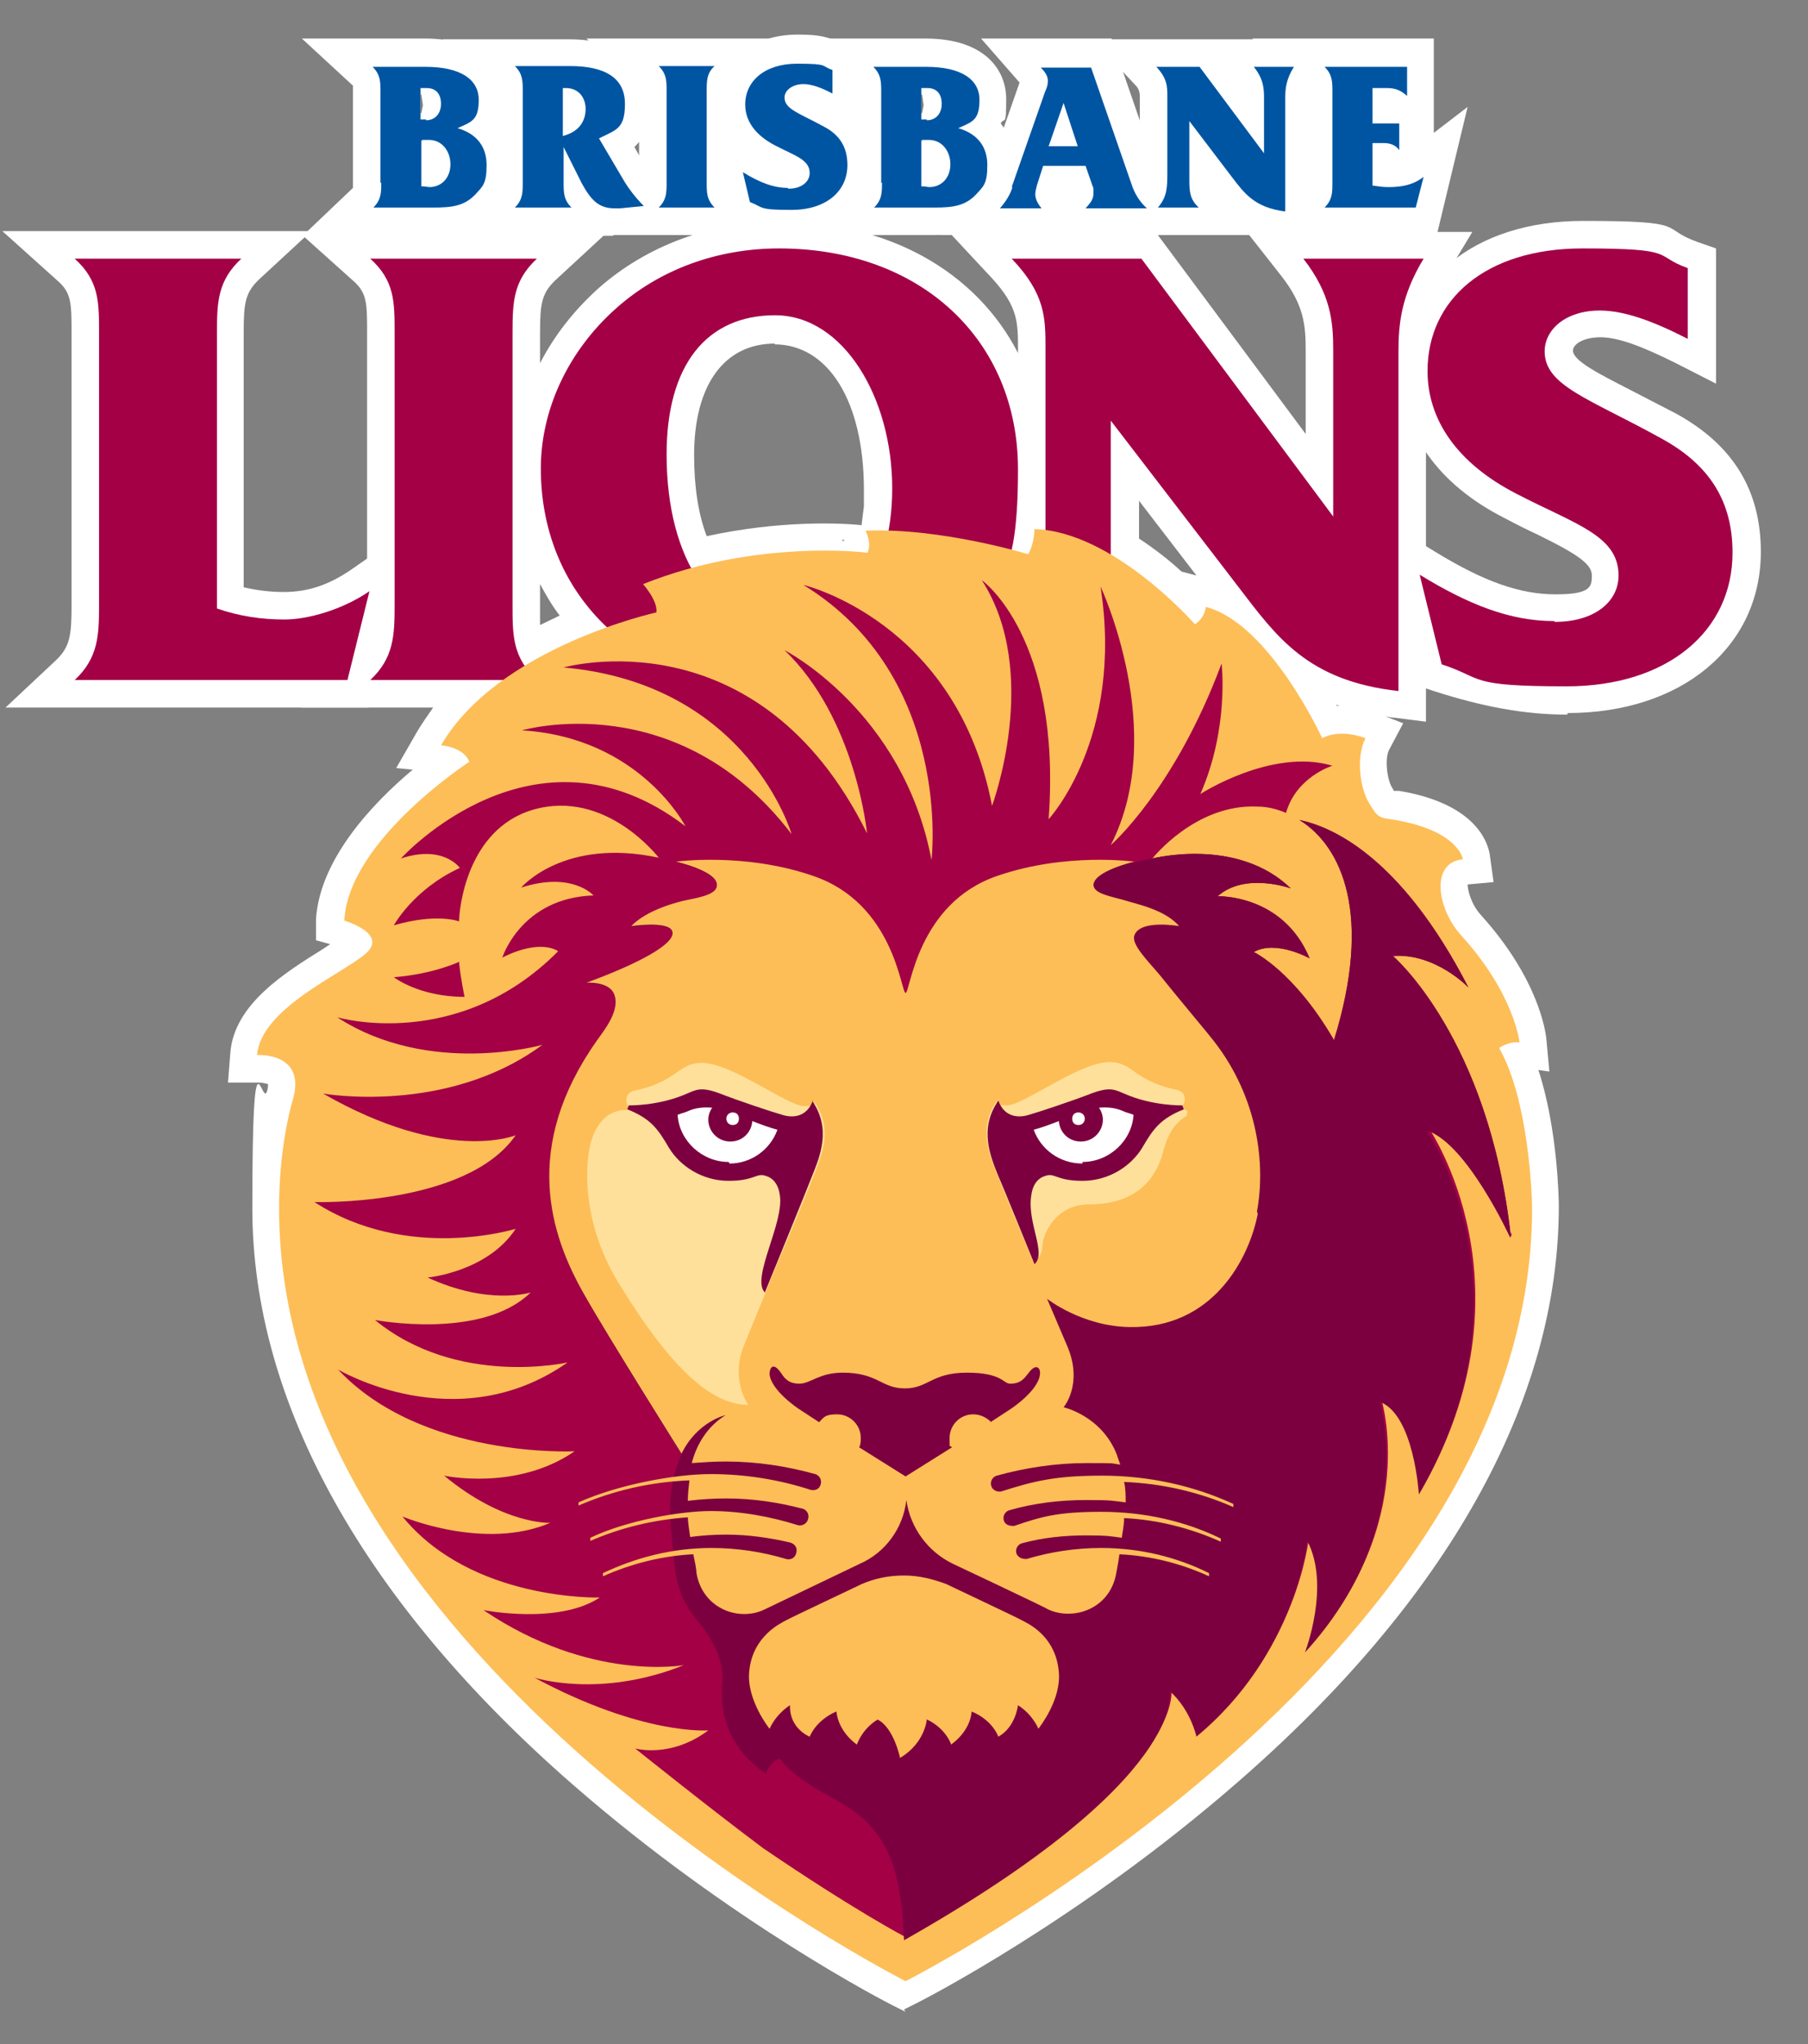 <?xml version="1.0" encoding="UTF-8"?>
<svg xmlns="http://www.w3.org/2000/svg" version="1.1" viewBox="0 0 230 260">
  <rect x="0" y="0" width="230" height="260" fill="#808080" stroke="none"/>
  <!-- Generator: Adobe Illustrator 29.1.0, SVG Export Plug-In . SVG Version: 2.1.0 Build 142)  -->
  <defs>
    <style>
      .st0 {
        fill: none;
      }

      .st1 {
        fill: #0055a3;
      }

      .st2 {
        fill: #a30046;
      }

      .st3 {
        fill: #fdbe57;
      }

      .st4 {
        fill: #ffe09a;
      }

      .st5 {
        fill: #fff;
      }

      .st6 {
        fill: #7c0040;
      }
    </style>
  </defs>
  <g id="Layer_2">
    <g>
      <g>
        <path class="st5" d="M9.5,86.5h34.7l2.8-11.3c-3.6,2.4-6.9,3.6-10.8,3.6s-5.7-.5-8.6-1.4v-35.1c0-3.9,0-6.6,3.1-9.4H9.5c3.1,2.8,3.1,5.5,3.1,9.4v34.7c0,3.8,0,6.6-3.1,9.5Z"/>
        <path class="st5" d="M46.9,90H.7l6.4-6c1.8-1.7,2-3.2,2-6.9v-34.7c0-3.9,0-5.2-1.9-6.8L.3,29.4h39.3l-6.6,6.1c-1.8,1.7-2,3-2,6.8v32.4c1.7.4,3.4.6,5.1.6,3.1,0,5.8-.9,8.8-3l7.6-5.3-5.8,22.9ZM15.5,83h25.9l.4-1.4c-1.8.5-3.7.8-5.6.8-3.3,0-6.4-.5-9.7-1.6l-2.4-.8v-37.6c0-2,0-3.9.5-5.9h-9c.5,2,.5,4,.5,5.9v34.7c0,1.9,0,3.9-.5,6Z"/>
      </g>
      <g>
        <path class="st5" d="M211.5,55.8c-9.3-5.1-14.9-6.6-14.9-11.1s2.8-5.2,7-5.2,6.6,1.3,11.2,3.6v-9c-4.6-1.7-8.9-2.5-13.4-2.5-12.3,0-19.7,6.5-19.7,15.6s3.9,11.8,11.3,15.6c7.5,3.9,13,5.3,13,10.4,0,3.3-3.1,5.9-8.1,5.9s-10.8-2.1-17.1-5.9l2.8,11.4c5.5,1.8,10.6,2.8,15.9,2.8,12.8,0,21.1-7,21.1-17s-2.8-11.1-9-14.5Z"/>
        <path class="st5" d="M199.4,90.9c-5.4,0-10.8-1-17-3l-1.8-.6-5.2-21.5,7.2,4.4c6.2,3.8,10.8,5.4,15.3,5.4s4.6-1,4.6-2.4-1.6-2.6-6.9-5.2c-1.3-.6-2.7-1.3-4.2-2.1-8.5-4.3-13.2-11-13.2-18.7,0-11.4,9.3-19.1,23.2-19.1s9.5.9,14.6,2.7l2.3.8v17.2l-5.1-2.6c-4.4-2.2-7.4-3.3-9.6-3.3s-3.5.9-3.5,1.7c0,1.3,3.4,3,7.3,5,1.7.9,3.7,1.9,5.8,3h0c7.3,4,10.8,9.8,10.8,17.6,0,12.1-10.1,20.5-24.6,20.5ZM186.5,81.8c4.7,1.4,8.9,2.1,13,2.1,10.7,0,17.6-5.3,17.6-13.5s-2.2-8.7-7.2-11.5c-2-1.1-3.9-2.1-5.6-2.9-6.5-3.3-11.1-5.6-11.1-11.2s4.5-8.7,10.5-8.7,4.7.5,7.7,1.7v-1c-3.5-1.1-6.7-1.6-9.9-1.6-10,0-16.2,4.6-16.2,12.1s5.1,10.3,9.4,12.5c1.4.7,2.7,1.4,4,2,5.6,2.7,10.9,5.2,10.9,11.5,0,6.2-5.9,9.4-11.6,9.4s-7.6-.8-11.8-2.7l.5,1.9Z"/>
      </g>
      <g>
        <path class="st5" d="M47.4,26.4h7.7c2.3,0,3.9-.3,5.3-1.7.9-1,1.4-2.3,1.4-3.7,0-2.4-1.3-4-3.7-4.7,1.8-.8,2.7-2,2.7-3.6,0-2.6-2.3-4.2-6.8-4.2h-6.7c1,.9,1,1.9,1,3.2v11.6c0,1.3,0,2.2-1,3.2ZM53.5,11.3c.4,0,.6,0,.8,0,1.1,0,1.8.9,1.8,2s-.7,2.1-1.9,2.1-.4,0-.7,0v-4ZM53.5,17.9c.4,0,.8-.1,1-.1,1.6,0,2.7,1.2,2.7,3.1s-1.1,2.9-2.7,2.9-.6,0-1.1-.1v-5.8Z"/>
        <path class="st5" d="M55.1,29.9h-16.5l6.3-6c0-.2,0-.5,0-.7v-11.6c0-.2,0-.5,0-.7l-6.5-6h15.6c7.6,0,10.3,4,10.3,7.7s-.2,2.2-.7,3.1c1.1,1.4,1.7,3.1,1.7,5.2s-.8,4.4-2.4,6.1c-2.4,2.5-5.2,2.9-7.8,2.9ZM53.8,20.8s0,0,0,.1v-.2s0,0,0,0ZM53.6,12c-.6.3-1,.8-1,1.2,0,.4.3.9.8,1.2h0c0,0,.2,0,.2,0l.2-1-.2-1.4Z"/>
      </g>
      <g>
        <path class="st5" d="M71.6,23.3v-4.5l2.3,4.6c1.2,2.3,2.2,3.2,4.2,3.2s.5,0,.7,0l3-.3c-1.1-1.1-1.9-2.1-2.4-3l-3.3-5.6c2.2-1.1,3.3-2.4,3.3-4.4,0-3.2-2.3-4.8-7-4.8h-7c1,.9,1,1.9,1,3.2v11.6c0,1.3,0,2.2-1,3.2h0s7.1,0,7.1,0c-1-1-1-1.9-1-3.2ZM71.6,11.2c.1,0,.3,0,.4,0,1.6,0,2.5,1,2.5,2.7s-1,3-2.9,3.5v-6.1Z"/>
        <path class="st5" d="M78.1,30c-.4,0-.9,0-1.3,0h-20.1s6.3-6,6.3-6c0-.2,0-.5,0-.7v-11.6c0-.2,0-.5,0-.7l-6.7-6h16.1c9.4,0,10.5,5.8,10.5,8.3s-.4,3.6-2.2,5.4l1.6,2.8c.3.5.8,1.2,1.9,2.3l5.1,5.2-8.2.8h.1c0,.1-1.6.1-1.6.1h-.6c-.3,0-.7,0-1.1,0Z"/>
      </g>
      <g>
        <path class="st5" d="M83.8,26.4h7.1c-1-1-1-1.9-1-3.2v-11.6c0-1.3,0-2.2,1-3.2h-7.1c1,.9,1,1.9,1,3.2v11.6c0,1.3,0,2.2-1,3.2Z"/>
        <path class="st5" d="M90.9,29.9h-15.9l6.3-6c0-.2,0-.5,0-.7v-11.6c0-.2,0-.5,0-.7l-6.7-6h25.2s-6.5,6-6.5,6c0,.2,0,.5,0,.7v11.6c0,.2,0,.5,0,.7l6.3,5.9h-8.8Z"/>
      </g>
      <g>
        <path class="st5" d="M100.3,24c-1.9,0-3.6-.7-5.7-2l.9,3.8c1.8.6,3.5,1,5.3,1,4.3,0,7.1-2.3,7.1-5.7s-1-3.7-3-4.9c-3.1-1.7-5-2.2-5-3.7s.9-1.7,2.4-1.7,2.2.4,3.7,1.2v-3c-1.5-.6-3-.8-4.5-.8-4.1,0-6.6,2.2-6.6,5.2,0,2.1,1.3,3.9,3.8,5.2,2.5,1.3,4.4,1.8,4.4,3.5s-1,2-2.7,2Z"/>
        <path class="st5" d="M100.8,30.2c-2.1,0-4.1-.4-6.4-1.1l-1.8-.6-3.4-13.9,2.7,1.6c-.3-.9-.5-1.9-.5-3,0-2.6,1.1-4.9,3-6.5,1.8-1.5,4.2-2.3,7.1-2.3s3.7.3,5.7,1.1l2.3.8v9c1.3,1.5,1.9,3.4,1.9,5.6,0,5.4-4.3,9.2-10.6,9.2Z"/>
      </g>
      <g>
        <path class="st5" d="M111.1,26.4h7.7c2.3,0,3.9-.3,5.3-1.7.9-1,1.4-2.3,1.4-3.7,0-2.4-1.3-4-3.7-4.7,1.8-.8,2.7-2,2.7-3.6,0-2.6-2.3-4.2-6.8-4.2h-6.7c1,.9,1,1.9,1,3.2v11.6c0,1.3,0,2.2-1,3.2ZM117.2,11.3c.4,0,.6,0,.8,0,1.1,0,1.8.9,1.8,2s-.7,2.1-1.9,2.1-.4,0-.7,0v-4ZM117.2,17.9c.5,0,.8-.1,1-.1,1.6,0,2.7,1.2,2.7,3.1s-1.1,2.9-2.7,2.9-.6,0-1.1-.1v-5.8Z"/>
        <path class="st5" d="M118.8,29.9h-16.5l6.3-6c0-.2,0-.5,0-.7v-11.6c0-.2,0-.5,0-.7l-6.5-6h15.6c7.6,0,10.3,4,10.3,7.7s-.2,2.2-.7,3.1c1.1,1.4,1.7,3.1,1.7,5.2s-.8,4.4-2.4,6.1c-2.4,2.5-5.2,2.9-7.8,2.9ZM117.4,20.8s0,0,0,.1v-.2s0,0,0,0ZM117.3,12c-.6.3-1,.8-1,1.2,0,.4.3.9.8,1.2h0c0,0,.2,0,.2,0l.2-1-.2-1.4Z"/>
      </g>
      <g>
        <path class="st5" d="M131.5,24.7c0-.3.1-.7.2-1.1l.8-2.5h5.4l.9,2.6c0,.2.1.5.1.9,0,.7-.3,1.2-1,1.9h7.8c-.8-.8-1.5-2-2-3.2l-5.1-14.7h-6.4c.6.6.9,1.1.9,1.7s-.2,1-.4,1.5l-4.2,12c-.3,1-.9,1.8-1.6,2.7h5.3c-.6-.6-.8-1.1-.8-1.8ZM135.3,13.1l1.8,5.5h-3.7l1.9-5.5Z"/>
        <path class="st5" d="M154.5,29.9h-34.9l4.9-5.8c.5-.6.8-1.1,1-1.6l4.2-12-4.9-5.6h16.6l5.9,17.1c.3.7.7,1.4,1.1,1.9l6.2,6Z"/>
      </g>
      <g>
        <path class="st5" d="M148.5,21.9c0,1.9,0,3.1-1.2,4.5h5.2c-1.1-1.1-1.2-2.1-1.2-3.4v-7.6l5.4,7.1c1.6,2.1,2.9,4,6.8,4.4v-14.4c0-1.2,0-2.4,1.1-4h-5.1c1.2,1.5,1.3,2.7,1.3,3.9v7.1l-8.2-11h-5.5c1.4,1.5,1.4,2.5,1.4,3.8v9.6Z"/>
        <path class="st5" d="M167.1,30.8l-3.9-.5c-.8,0-1.6-.2-2.2-.4h-21.7l5.4-5.9c.3-.3.3-.3.3-2.1v-9.6q0-.9-.5-1.4l-5.5-5.9h31.8l-3.2,5.3c-.5.9-.6,1.4-.6,2.2v18.4Z"/>
      </g>
      <g>
        <path class="st5" d="M168.4,26.4h11.6l1-3.9c-1.3,1-2.7,1.3-4.5,1.3s-1.3-.1-2-.2v-5.4h1.5c.8,0,1.5.3,1.9.9v-3.4h-3.4v-4.5h1.8c1,0,1.7.2,2.6,1v-3.7h-10.5c1,.9,1,1.9,1,3.2v11.6c0,1.3,0,2.2-1,3.2Z"/>
        <path class="st5" d="M182.8,29.9h-23.2l6.3-6c0-.2,0-.5,0-.7v-11.6c0-.2,0-.5,0-.7l-6.6-6h23.1s0,12,0,12l4.3-3.3-3.9,16.2Z"/>
      </g>
      <g>
        <path class="st5" d="M193.3,132.5s-.6-6.1-7.4-13.6c-3.1-3.4-4-9.3.2-9.7,0,0-.5-3.6-8.6-5-2-.3-2.2-.2-3.3-2.1-1.1-1.7-1.8-5.7-.5-8.3,0,0-3.1-1.3-5.5,0,0,0-6.7-14.6-14.8-16.7,0,0-.1,1.4-1.4,2.2,0,0-4.6-5.2-10.7-8.8v-17.1l16.2,21.1c4.9,6.4,8.8,11.9,20.4,13.3v-43.1c0-3.5.2-7,3.2-11.9h-15.3c3.5,4.5,3.8,8,3.8,11.6v21.2l-24.4-32.8h-16.5c4.2,4.5,4.3,7.6,4.3,11.4v23.1c-.5,0-.9-.1-1.4-.1,0,0,0,1.8-.8,3.2,0,0-1.3-.4-3.3-.9,1.3-3.2,2-6.5,2-9.8,0-16.4-12.4-28.1-30.4-28.1s-15.2,2.7-20.7,7.6c-6.2,5.5-9.6,13-9.6,20.4s3.1,15.1,8.4,20.1c-3,1.1-6.8,2.7-10.5,4.9-1.5-2.3-1.5-4.6-1.5-7.6v-34.7c0-3.9,0-6.6,3.1-9.4h-21.2c3.1,2.8,3.1,5.5,3.1,9.4v34.7c0,3.8,0,6.6-3.1,9.5h16.8c-3.1,2.2-5.9,5-7.8,8.3,0,0,2.9.2,3.6,2.1,0,0-15.4,10-15.9,20.2,0,0,5.8,1.7,2.6,4.3-3.1,2.6-13.2,6.9-13.7,12.8,0,0,6.2-.4,4.6,5.5-.6,2-1.8,7.1-1.8,14,0,57.9,79.7,98.3,79.7,98.3,0,0,79.7-40.3,79.7-98.3,0-1.4-.4-13.8-4.2-20.4,0,0,1.3-.9,2.6-.7ZM98.6,40.2c8.7,0,14.9,8.4,14.9,22s-.2,3.6-.5,5.2c-1,0-2,0-3,0,0,0,.9,1.7.2,2.9,0,0-10.3-1.3-22.4,2-2-3.7-3.1-8.5-3.1-14.4,0-11.4,5.7-17.7,13.8-17.7Z"/>
        <path class="st5" d="M115.2,255.9l-1.6-.8c-.8-.4-20.5-10.5-40.5-27.9-26.8-23.3-41-48.8-41-73.5s1.2-12.4,1.9-15c.1-.4.1-.7.1-.8-.3-.1-.8-.2-1.2-.2h-3.9c0,.1.3-3.8.3-3.8.5-6.2,7-10.2,11.8-13.2.3-.2.6-.4.9-.6l-1.8-.5v-2.7c.5-7.7,7.3-14.8,12.3-19l-2.1-.2,2.7-4.7c.6-1,1.3-2,2-3h-16.8l6.4-6c1.8-1.7,2-3.2,2-6.9v-34.7c0-3.9,0-5.2-1.9-6.8l-6.8-6.1h39.3l-6.6,6.1c-1.8,1.7-2,3-2,6.8v3.8c1.8-3.5,4.3-6.7,7.4-9.5,6.2-5.5,14.4-8.5,23-8.5,14,0,25.1,6.4,30.4,16.7v-.5c0-3.4,0-5.4-3.3-9l-5.5-5.9h26.3l19.1,25.7v-10.6c0-3.2-.2-5.8-3.1-9.5l-4.4-5.6h28.7s-3.2,5.3-3.2,5.3c-2.5,4.1-2.7,6.8-2.7,10v47l-3.9-.5c-.4,0-.9-.1-1.3-.2l2.3.9-1.8,3.4c-.6,1.2-.2,3.9.4,4.8.1.2.2.3.2.4,0,0,.2,0,.3,0h.4c10.2,1.7,11.3,7,11.5,8l.5,3.6-3.3.3c0,.8.5,2.6,1.7,3.9,7.4,8.2,8.2,14.9,8.3,15.6l.4,4.3-1.4-.2c2.5,7.6,2.6,16.8,2.6,17.3,0,24.8-14.2,50.2-41.1,73.5-20,17.4-39.8,27.5-40.6,27.9l-1.6.8ZM37.7,131.9c.7.4,1.4.9,1.9,1.6,1,1.3,2.1,3.6,1.1,7.1-.6,2.2-1.7,6.8-1.7,13.1,0,50.7,65.1,88.3,76.2,94.3,11.1-6,76.2-43.6,76.2-94.3,0-3.4-.8-13.5-3.8-18.7l-1.6-2.8,2.7-1.8c0,0,.2-.1.3-.2-.8-2.1-2.5-5.3-5.7-8.9-2.6-2.9-4.5-7.7-3-11.4.1-.4.3-.7.5-1-.9-.4-2.1-.8-3.8-1h-.3c-2.6-.5-3.8-1.1-5.4-3.8-.9-1.5-1.7-4.1-1.7-6.8l-2.9,1.6-1.6-3.5c-2-4.3-6.1-11-10.3-13.7-.3.2-.6.5-.9.7l-2.5,1.6-2-2.2s-4.3-4.9-9.8-8.1l-1.7-1v-29.4l23,29.9c3.9,5,6.8,8.9,13.6,10.6v-38.9c0-2.5.1-5.2,1.2-8.4h-3.8c1.1,3,1.3,5.6,1.3,8.1v31.8l-29.6-39.9h-8.2c1.2,2.9,1.2,5.5,1.2,7.9v27.1l-2.1-.3c-.2.5-.4.9-.8,1.4l-1.5,2-2.4-.7s-1.2-.4-3.1-.8l-4-1,1.5-3.8c1.1-2.8,1.7-5.7,1.7-8.5,0-14.5-11-24.6-26.9-24.6s-13.5,2.4-18.4,6.7c-5.3,4.8-8.4,11.3-8.4,17.8s2.5,13.1,7.3,17.6l4.1,3.9-5.4,1.9c-3.6,1.3-7,2.9-9.8,4.6l-1.3.8-1.3.9c-1.8,1.3-3.3,2.6-4.5,4,.7.6,1.2,1.4,1.5,2.3l1,2.6-2.4,1.5c-3.4,2.2-11.8,8.9-13.8,15.2,1.4.8,2.7,2.1,3,3.9.2,1.1.3,3.2-2.1,5.2-1,.8-2.4,1.7-3.9,2.7-2.1,1.3-5.2,3.2-7.1,5.2ZM170,89.6c0,0,0,.1.1.2.1,0,.3,0,.4,0-.2,0-.4-.1-.5-.2ZM53.1,83h9.1c-.5-2.1-.5-4.1-.5-6v-34.7c0-2,0-3.9.5-5.9h-9c.5,2,.5,4,.5,5.9v34.7c0,1.9,0,3.9-.5,6ZM68.7,74.1v2.9c0,1,0,1.8,0,2.5.8-.4,1.7-.8,2.5-1.2-1-1.3-1.8-2.7-2.6-4.2ZM149.9,76.9s0,0,0,0h0ZM150.3,72.7l1.9.5-7.3-9.5v4.8c2.1,1.4,3.9,2.8,5.4,4.2h0ZM86.1,76.3l-1.3-2.5c-2.3-4.3-3.5-9.8-3.5-16,0-12.9,6.8-21.2,17.3-21.2s18.4,10.2,18.4,25.5-.2,4-.5,5.8l-.5,3h-2.2c-.1.3-.2.6-.4,1l-1.1,2.1-2.4-.3c0,0-9.8-1.2-21,1.9l-2.7.7ZM107.2,68.6c0,0,0,.2-.1.2h.3c0-.1-.2-.2-.2-.2ZM98.6,43.7c-6.5,0-10.3,5.3-10.3,14.2,0,3.9.5,7.4,1.6,10.3,9.2-2,16.9-1.7,19.7-1.4.1-.8.2-1.6.3-2.4v-.4s0,0,0,0c0-.6,0-1.1,0-1.7,0-11.2-4.5-18.5-11.4-18.5Z"/>
      </g>
    </g>
  </g>
  <g id="Layer_1">
    <path class="st2" d="M12.6,77v-34.7c0-3.9,0-6.6-3.1-9.4h21.2c-3,2.8-3.1,5.5-3.1,9.4v35.1c2.9,1,5.7,1.4,8.6,1.4s7.3-1.2,10.8-3.6l-2.8,11.3H9.5c3-2.8,3.1-5.7,3.1-9.5"/>
    <path class="st2" d="M68.3,86.5h-21.2c3-2.8,3.1-5.7,3.1-9.5v-34.7c0-3.9,0-6.6-3.1-9.4h21.2c-3,2.8-3.1,5.5-3.1,9.4v34.7c0,3.8,0,6.6,3.1,9.5"/>
    <path class="st2" d="M68.8,59.6c0-7.4,3.4-14.9,9.6-20.4,5.5-4.9,12.8-7.6,20.7-7.6,18,0,30.4,11.6,30.4,28.1s-3.4,15-9.6,20.5c-5.5,5-12.8,7.6-20.8,7.6-17.8,0-30.3-11.8-30.3-28.2M99.6,79.9c8.3,0,13.9-6.3,13.9-17.8s-6.2-22-14.9-22-13.8,6.3-13.8,17.7c0,13.7,6.2,22.1,14.8,22.1"/>
    <path class="st2" d="M133,73.1v-28.8c0-3.8,0-6.9-4.3-11.4h16.5l24.4,32.8v-21.2c0-3.6-.3-7.1-3.8-11.6h15.3c-2.9,4.8-3.2,8.4-3.2,11.9v43.1c-11.6-1.3-15.5-6.9-20.4-13.3l-16.2-21.1v22.8c0,4.1.3,7.1,3.6,10.3h-15.7c3.7-4,3.7-7.8,3.7-13.4"/>
    <path class="st2" d="M197.8,79.1c5.1,0,8.1-2.6,8.1-5.9,0-5.1-5.5-6.5-13-10.4-7.4-3.8-11.3-9.3-11.3-15.6,0-9.1,7.4-15.6,19.7-15.6s8.9.9,13.4,2.5v9c-4.5-2.3-8.1-3.6-11.2-3.6-4.3,0-7,2.4-7,5.2,0,4.4,5.7,6,14.9,11.1,6.2,3.4,9,8.1,9,14.5,0,10-8.3,17-21.1,17s-10.4-1-15.9-2.8l-2.8-11.4c6.2,3.8,11.5,5.9,17.1,5.9"/>
    <path class="st1" d="M48.4,23.3v-11.6c0-1.3,0-2.2-1-3.2h6.7c4.5,0,6.8,1.6,6.8,4.2s-.9,2.8-2.7,3.6c2.4.7,3.7,2.3,3.7,4.7s-.5,2.7-1.4,3.7c-1.4,1.5-3,1.7-5.3,1.7h-7.7c1-1,1-1.9,1-3.2M54.2,15.3c1.1,0,1.9-.8,1.9-2.1s-.7-2-1.8-2-.4,0-.8,0v4c.3,0,.6,0,.7,0M54.6,23.8c1.6,0,2.7-1.2,2.7-2.9s-1.1-3.1-2.7-3.1-.6,0-1,.1v5.8c.5,0,.8.1,1.1.1"/>
    <path class="st1" d="M65.5,26.4c1-1,1-1.9,1-3.2v-11.6c0-1.3,0-2.2-1-3.2h7c4.6,0,7,1.6,7,4.8s-1.1,3.3-3.3,4.4l3.3,5.6c.5.8,1.3,1.9,2.4,3l-3,.3c-.2,0-.5,0-.7,0-2,0-3-1-4.2-3.2l-2.3-4.6v4.5c0,1.3,0,2.2,1,3.2h-7.1ZM74.5,13.9c0-1.6-1-2.7-2.5-2.7s-.3,0-.4,0v6.1c1.9-.5,2.9-1.7,2.9-3.5"/>
    <path class="st1" d="M90.9,26.4h-7.1c1-1,1-1.9,1-3.2v-11.6c0-1.3,0-2.2-1-3.2h7.1c-1,.9-1,1.9-1,3.2v11.6c0,1.3,0,2.2,1,3.2"/>
    <path class="st1" d="M100.3,24c1.7,0,2.7-.9,2.7-2,0-1.7-1.9-2.2-4.4-3.5-2.5-1.3-3.8-3.1-3.8-5.2,0-3,2.5-5.2,6.6-5.2s3,.3,4.5.8v3c-1.5-.8-2.7-1.2-3.7-1.2-1.4,0-2.4.8-2.4,1.7,0,1.5,1.9,2,5,3.7,2.1,1.1,3,2.7,3,4.9,0,3.4-2.8,5.7-7.1,5.7s-3.5-.3-5.3-1l-.9-3.8c2.1,1.3,3.9,2,5.7,2"/>
    <path class="st1" d="M112.1,23.3v-11.6c0-1.3,0-2.2-1-3.2h6.7c4.5,0,6.8,1.6,6.8,4.2s-.9,2.8-2.7,3.6c2.4.7,3.7,2.3,3.7,4.7s-.5,2.7-1.4,3.7c-1.4,1.5-3,1.7-5.3,1.7h-7.7c1-1,1-1.9,1-3.2M117.9,15.3c1.1,0,1.9-.8,1.9-2.1s-.7-2-1.8-2-.4,0-.8,0v4c.3,0,.6,0,.7,0M118.2,23.8c1.6,0,2.7-1.2,2.7-2.9s-1.1-3.1-2.7-3.1-.6,0-1,.1v5.8c.5,0,.8.1,1.1.1"/>
    <path class="st1" d="M128.7,23.8l4.2-12c.2-.5.4-.9.4-1.5s-.3-1.1-.9-1.7h6.4l5.1,14.7c.4,1.3,1.1,2.4,2,3.2h-7.8c.6-.7,1-1.1,1-1.9s0-.7-.1-.9l-.9-2.6h-5.4l-.8,2.5c-.1.4-.2.8-.2,1.1,0,.6.3,1.2.8,1.8h-5.3c.7-.8,1.3-1.7,1.6-2.7M137.1,18.6l-1.8-5.5-1.9,5.5h3.7Z"/>
    <path class="st1" d="M148.5,21.9v-9.6c0-1.3,0-2.3-1.4-3.8h5.5l8.2,11v-7.1c0-1.2-.1-2.4-1.3-3.9h5.1c-1,1.6-1.1,2.8-1.1,4v14.4c-3.9-.5-5.2-2.3-6.8-4.4l-5.4-7.1v7.6c0,1.4.1,2.4,1.2,3.4h-5.2c1.2-1.4,1.2-2.6,1.2-4.5"/>
    <path class="st1" d="M169.5,23.3v-11.6c0-1.3,0-2.2-1-3.2h10.5v3.7c-.9-.8-1.6-1-2.6-1h-1.8v4.5h3.4v3.4c-.4-.6-1.1-.9-1.9-.9h-1.5v5.4c.7.1,1.3.2,2,.2,1.8,0,3.2-.3,4.5-1.3l-1,3.9h-11.6c1-1,1-1.9,1-3.2"/>
    <path class="st3" d="M110.3,70.3s-14-1.8-28.5,4c0,0,1.9,2.1,1.7,3.6,0,0-20.1,4.4-27.4,16.9,0,0,2.9.2,3.6,2.1,0,0-15.4,10-15.9,20.2,0,0,5.8,1.7,2.6,4.3-3.1,2.6-13.2,6.9-13.7,12.8,0,0,6.2-.4,4.6,5.5-.6,2-1.8,7.1-1.8,14,0,57.9,79.7,98.3,79.7,98.3,0,0,79.7-40.3,79.7-98.3,0-1.4-.4-13.8-4.2-20.4,0,0,1.3-.9,2.6-.7,0,0-.6-6.1-7.4-13.6-3.1-3.4-4-9.3.2-9.7,0,0-.5-3.6-8.6-5-2-.3-2.2-.2-3.3-2.1-1.1-1.7-1.8-5.7-.5-8.3,0,0-3.1-1.3-5.5,0,0,0-6.7-14.6-14.8-16.7,0,0-.1,1.4-1.4,2.2,0,0-10.3-11.8-20.4-12.1,0,0,0,1.8-.8,3.2,0,0-11.1-3.4-20.7-3,0,0,.9,1.7.2,2.9"/>
    <path class="st2" d="M58.5,122.3s-3.3,1.6-8.4,2c0,0,3.2,2.5,9,2.5,0,0-.5-2.3-.7-4.4"/>
    <path class="st2" d="M192.2,157.3c-2.8-25.3-15-35.7-15-35.7,5.4-.4,9.6,4,9.6,4-8.7-16.9-17.6-20.5-21.5-21.3,5.5,3.4,9.3,12.2,4.4,28-5.1-8.8-10.2-11.2-10.2-11.2,2.8-1.6,7.1.8,7.1.8-3.4-8.2-11.7-7.9-11.7-7.9,3.5-3.1,9.3-1,9.3-1-6.8-6.6-17.6-3.8-17.6-3.8,0,0,5.5-7,13.4-6.6,1.2,0,2.4.3,3.6.8,1.3-4.6,5.9-6,5.9-6-7.7-2.3-16.8,3.6-16.8,3.6,3.7-8.4,2.7-16.6,2.7-16.6-6,16.1-14.1,23.1-14.1,23.1,7.4-14.4-1.3-32.9-1.3-32.9,3,19.3-6.6,29.6-6.6,29.6,1.7-23.2-8.5-30.4-8.5-30.4,7.6,11.8,1.3,28.7,1.3,28.7-4.5-23.5-24-28.1-24-28.1,19.1,11.7,16.3,35,16.3,35-3.6-19-18.7-26.7-18.7-26.7,9.1,8.7,10.5,23.3,10.5,23.3-13.9-28.1-38.6-21.1-38.6-21.1,23.5,2.1,29,21.2,29,21.2-14.5-19-34.3-13.2-34.3-13.2,15,.9,20.8,12.2,20.8,12.2-19.2-14.7-36.2,4.1-36.2,4.1,5.4-1.8,7.5,1.2,7.5,1.2-5.9,2.7-8.4,7.3-8.4,7.3,5.5-1.6,8.3-.5,8.3-.5,0-1.4.9-11.7,9.4-14.2,9.3-2.7,16,6.1,16,6.1-12.1-2.6-17.5,3.8-17.5,3.8,6.5-2.1,9.2,1,9.2,1-9.2.3-11.6,7.9-11.6,7.9,5-2.5,7.1-.8,7.1-.8-12.8,12.9-28.1,8.4-28.1,8.4,11.7,7.6,26.1,3.5,26.1,3.5-12.2,9-27.9,6.2-27.9,6.2,15.7,9,24.5,5.3,24.5,5.3-6.3,9.1-25.6,8.5-25.6,8.5,11.9,7.7,25.6,3.4,25.6,3.4-3.6,5.5-11.2,6.2-11.2,6.2,7.8,3.6,13.1,1.9,13.1,1.9-6.2,6.1-19.8,3.5-19.8,3.5,10.5,8.6,24.5,5.4,24.5,5.4-14.1,9.9-29.2.9-29.2.9,10.7,11.4,30.1,10.4,30.1,10.4-7.4,5.1-16.6,3.1-16.6,3.1,7.6,6.3,13.5,6,13.5,6-8.4,3.6-18.8-.8-18.8-.8,8.8,10.8,25.1,10.3,25.1,10.3-5.3,3.5-14.8,1.6-14.8,1.6,13.6,9.2,25.5,7,25.5,7-10.7,4.3-19,1.6-19,1.6,13.8,7.4,22.1,6.7,22.1,6.7-4.8,3.6-9.3,2.3-9.3,2.3,0,0,9.6,7.7,16.3,12.7,11.6,7.9,18.1,11.3,18.1,11.3,36.4-20.6,33.8-31.7,33.8-31.7,2.7,2.4,3.4,5.8,3.4,5.8,12.7-10.5,14.1-24.9,14.1-24.9,3,5.7-.3,14.2-.3,14.2,14.6-16,9.5-31.9,9.5-31.9,4.4,1.6,5,11.8,5,11.8,15.1-26,1-46.3,1-46.3,5.1,1.6,10.6,13.6,10.6,13.6"/>
    <path class="st6" d="M192.2,157.3c-2.8-25.3-15-35.7-15-35.7,5.4-.4,9.6,4,9.6,4-8.7-16.9-17.6-20.5-21.5-21.3,5.5,3.4,9.3,12.2,4.4,28-5.1-8.8-10.2-11.2-10.2-11.2,2.8-1.6,7.1.8,7.1.8-3.4-8.2-11.7-7.9-11.7-7.9,3.5-3.1,9.3-1,9.3-1-6.8-6.6-17.6-3.8-17.6-3.8-1.7.3-2.3.5-2.3.5,0,0-8.7-1.2-17.4,1.8-10.3,3.5-11.1,14.9-11.7,14.9s-1.4-11.4-11.8-14.9c-8.7-3-17.4-1.8-17.4-1.8,0,0,5.3,1.2,5.2,3,0,1.1-1.9,1.5-3.9,1.9-1,.2-5,1.2-7,3.3,0,0,4.6-.7,5.2.6.7,1.6-4.6,4.3-10.9,6.6,0,0,2.8-.2,3.5,1.4.9,2.1-1.3,4.7-2.2,6-9.5,13.5-6,24.6-1.5,32.4,3,5.3,12.3,20.1,12.3,20.1,0,0-1.8,3.5-1.4,8.4.5,6.3.5,9.3,3.4,12.7,1,1.2,3.5,4.5,3.2,7.8-.4,4.3.9,8.5,5.5,11.7,0,0,.6-1.6,1.8-1.9,0,0,1.3,2.1,6,4.6,6,3.2,9.4,6.4,9.8,18.5,0,0,0,0,0,0,36.4-20.6,33.8-31.7,33.8-31.7,2.7,2.4,3.4,5.8,3.4,5.8,12.7-10.5,14.1-24.9,14.1-24.9,3,5.7-.3,14.2-.3,14.2,14.6-16,9.5-31.9,9.5-31.9,4.4,1.6,5,11.8,5,11.8,15.1-26,1-46.3,1-46.3,5.1,1.6,10.6,13.6,10.6,13.6"/>
    <path class="st3" d="M159.9,154.1c1.1-5.9.2-14.4-5.5-21.7-.6-.8-4.4-5.3-6.8-8.3-1.4-1.7-3.7-3.9-3.3-5.1.7-2.1,5.7-1.2,5.7-1.2-1.8-2.1-5.4-2.8-7-3.3-1.7-.5-3.8-.8-3.9-1.9,0-1.8,5.2-3,5.2-3,0,0-8.7-1.2-17.4,1.8-10.3,3.5-11.1,14.9-11.7,14.9s-1.4-11.4-11.8-14.9c-8.7-3-17.4-1.8-17.4-1.8,0,0,5.3,1.2,5.2,3,0,1.1-1.9,1.5-3.9,1.9-1,.2-5,1.2-7,3.3,0,0,4.6-.7,5.2.6.7,1.6-4.6,4.3-10.9,6.6,0,0,2.8-.2,3.5,1.4.9,2.1-1.3,4.7-2.2,6-9.5,13.5-6,24.6-1.5,32.4,3,5.3,12.3,20.1,12.3,20.1,2-4.1,5.6-4.9,5.6-4.9-2.4,1.5-3.7,3.8-4.3,6.1,1.4-.1,2.8-.2,4.3-.2,4,0,7.8.6,11.4,1.6.4.1.9.6.7,1.3-.2.8-1,.8-1.3.7-4-1.3-8.3-2-12.7-2s-11.7,1.3-16.8,3.6v.4c4.4-1.9,9.1-3,14.1-3.2-.1.9-.2,1.8-.2,2.6,1.6-.2,3.3-.3,4.9-.3,3.4,0,6.6.5,9.7,1.3.4.1.9.6.7,1.3-.2.8-1,.9-1.3.8-3.5-1.1-7.3-1.8-11.1-1.8s-10.7,1.2-15.3,3.4v.4c3.9-1.7,8.1-2.7,12.4-3,0,.5.2,1.9.3,2.5,0,0,0,0,0,0,1.5-.2,3-.3,4.6-.3,2.8,0,5.5.4,8.1,1,.4.1,1,.5.8,1.3-.2.9-1,.9-1.3.8-3-.9-6.2-1.4-9.5-1.4-4.9,0-9.6,1.2-13.8,3.2v.4c3.6-1.6,7.5-2.6,11.5-2.8.2,1,.4,1.9.4,2.4.8,4.6,5.5,6.2,8.7,4.6.2-.1,11.7-5.6,12.1-5.8,3.2-1.4,5.5-4.5,5.9-8.1.5,3.6,2.8,6.6,5.9,8.1.4.2,11.9,5.6,12.1,5.8,3.2,1.5,7.9,0,8.7-4.6.1-.6.3-1.5.4-2.4,4.1.2,7.9,1.2,11.4,2.8v-.4c-4-2-8.7-3.2-13.7-3.2-3.3,0-6.5.5-9.5,1.4-.3,0-1,0-1.3-.7-.2-.7.3-1.2.7-1.3,2.6-.7,5.3-1,8.1-1s3.1.1,4.6.3c0-.2.3-1.5.3-2.5,4.3.2,8.5,1.3,12.3,3v-.4c-4.5-2.2-9.7-3.4-15.2-3.4s-7.6.6-11.1,1.8c-.3,0-1.1,0-1.3-.7-.2-.7.3-1.2.7-1.3,3.1-.9,6.4-1.3,9.8-1.3s3.3.1,5,.3c0-.8,0-1.7-.2-2.6,4.9.2,9.6,1.3,13.9,3.2v-.4c-5-2.3-10.7-3.6-16.7-3.6s-8.7.7-12.8,2c-.3.1-1.1,0-1.3-.7-.2-.7.3-1.2.7-1.3,3.6-1,7.5-1.6,11.4-1.6s2.9,0,4.3.2c0,0,0,0,0,0-.1-.4-.3-.8-.4-1.2-1.9-5-6.8-6.1-6.8-6.1,0,0,2.5-2.9.5-7.7l-2.6-6.1s4.4,3.5,10.5,3.6c10.6.2,15.2-8.7,16.3-14.4"/>
    <path class="st3" d="M111.7,218.7s-1.8.9-2.7,3.2c0,0-2.3-1.5-2.6-4.2,0,0-2.4.9-3.4,3.2,0,0-2.6-1-2.5-4,0,0-1.7,1-2.6,3,0,0-2.9-3.6-2.6-7.2.4-4.7,4.2-6.3,4.7-6.6.5-.3,9.2-4.4,9.6-4.6,1.6-.7,3.4-1.1,5.4-1.1s3.8.5,5.4,1.1c.4.2,9.1,4.3,9.6,4.6.5.3,4.3,1.8,4.7,6.6.3,3.5-2.4,6.9-2.6,7.2,0,0-.7-1.8-2.6-3,0,0-.3,2.8-2.5,4,0,0-.7-2.1-3.4-3.2,0,0,0,2.3-2.6,4.2,0,0-.6-2-3.1-3.2,0,0-.2,3-3.4,4.9,0,0-.8-3.9-2.9-4.9"/>
    <path class="st4" d="M151.1,141.5c0-.2-.2-.3-.5-.4l-.2-.5h0c.1,0,.4-.4.3-.9,0-.7-.6-1-1.1-1.1-3-.6-4.6-1.8-5.6-2.5-1-.7-1.7-1-2.9-1-3.8,0-10.9,5.5-13,5.5s-1.1-.5-1.2-.7c0,0,0,0,0,0-2.6,3.6-1,7.1,0,9.6.2.6,4.4,10.7,4.6,11.1h0s1-.6,1.1-2c0-1.6,1.7-5.4,5.9-5.4,4.5,0,8.2-1.8,9.5-6.8.2-.8.8-3.1,2.7-4.3.2-.1.4-.4.3-.8"/>
    <path class="st4" d="M75,146c1.1-5.2,4.6-4.8,4.8-4.8h0l.2-.5h0c-.1,0-.4-.4-.3-.9,0-.7.6-1,1.1-1.1,3-.6,4.6-1.8,5.6-2.5,1-.7,1.7-1,2.9-1,3.8,0,10.9,5.5,13,5.5s1.1-.5,1.2-.7c0,0,0,0,0,0,2.6,3.6,1,7,0,9.6-.2.6-4.4,10.7-4.6,11.1h0s-4.2,10.3-4.2,10.3c-1.9,4.5.5,7.7.5,7.7-4.5,0-9.6-4.2-16.5-15.5-4.2-6.8-4.4-13.7-3.7-17.2"/>
    <path class="st6" d="M127,140c.8,2.2,2.7,2.2,3.9,1.8,1.1-.3,5.6-1.8,7.9-2.7,2.4-.9,3-.5,4.2,0,3.6,1.6,7.4,1.5,7.4,1.5l.2.5c-3,1.2-3.9,2.5-5.3,4.9-1.4,2.3-4.2,4.2-7.6,4.2s-3.5-1.1-4.8-.6c-.7.2-1.5.9-1.7,2.4-.6,3.5,2,7.4.4,8.8,0,0-4.3-10.6-4.6-11.2-1-2.5-2.5-6,0-9.6"/>
    <path class="st6" d="M126.1,180.9c-.6-.6-1.4-1-2.3-1-1.7,0-3,1.4-3,3s0,.8.3,1.2l-5.9,3.7-5.9-3.7c.2-.4.2-.8.2-1.2,0-1.7-1.4-3-3-3s-1.7.4-2.3,1l-2.6-1.7s-3.5-2.3-3.7-4.4c0-.9.5-1.6,1.5-.1.4.6.9,1.3,2.3,1.3s2.5-1.4,5.5-1.4c4.5,0,4.9,2,7.9,2s3.4-2,7.9-2,4.6,1.4,5.5,1.4c1.4,0,1.8-.7,2.3-1.3,1-1.4,1.6-.7,1.5.1-.2,2.1-3.7,4.4-3.7,4.4l-2.6,1.7Z"/>
    <path class="st6" d="M103.4,140c-.8,2.2-2.7,2.2-3.9,1.8-1.1-.3-5.6-1.8-7.9-2.7-2.4-.9-3-.5-4.2,0-3.6,1.6-7.4,1.5-7.4,1.5l-.2.5c3,1.2,3.9,2.5,5.3,4.9,1.4,2.3,4.2,4.2,7.6,4.2s3.5-1.1,4.8-.6c.7.2,1.5.9,1.7,2.4.6,3.5-3.7,10.6-1.9,12.4,0,0,5.8-14.2,6-14.8,1-2.5,2.5-6,0-9.6"/>
    <path class="st5" d="M138,142.3c0,.4-.3.8-.8.8s-.8-.3-.8-.8.3-.8.8-.8c.4,0,.8.3.8.8"/>
    <path class="st5" d="M137.7,147.8c3.4,0,6.3-2.7,6.5-6-.5-.2-1-.3-1.4-.5-.9-.4-2-.5-3-.4.3.4.5,1,.5,1.5,0,1.5-1.2,2.8-2.8,2.8s-2.7-1.2-2.8-2.6c-1.3.5-2.1.8-3.2,1.1.9,2.5,3.3,4.3,6.2,4.3"/>
    <path class="st5" d="M92.4,142.3c0,.4.3.8.8.8s.8-.3.8-.8-.3-.8-.8-.8c-.4,0-.8.3-.8.8"/>
    <path class="st5" d="M92.7,147.8c-3.4,0-6.3-2.7-6.5-6,.5-.2,1-.3,1.4-.5.9-.4,2-.5,3-.4-.3.4-.5,1-.5,1.5,0,1.5,1.2,2.8,2.8,2.8s2.7-1.2,2.8-2.6c1.3.5,2.1.8,3.2,1.1-.9,2.5-3.3,4.3-6.1,4.3"/>
    <polyline class="st0" points="220.5 8.1 9.5 8.1 9.5 251.9"/>
    <line class="st0" x1="220.5" y1="251.9" x2="220.5" y2="8.1"/>
  </g>
</svg>